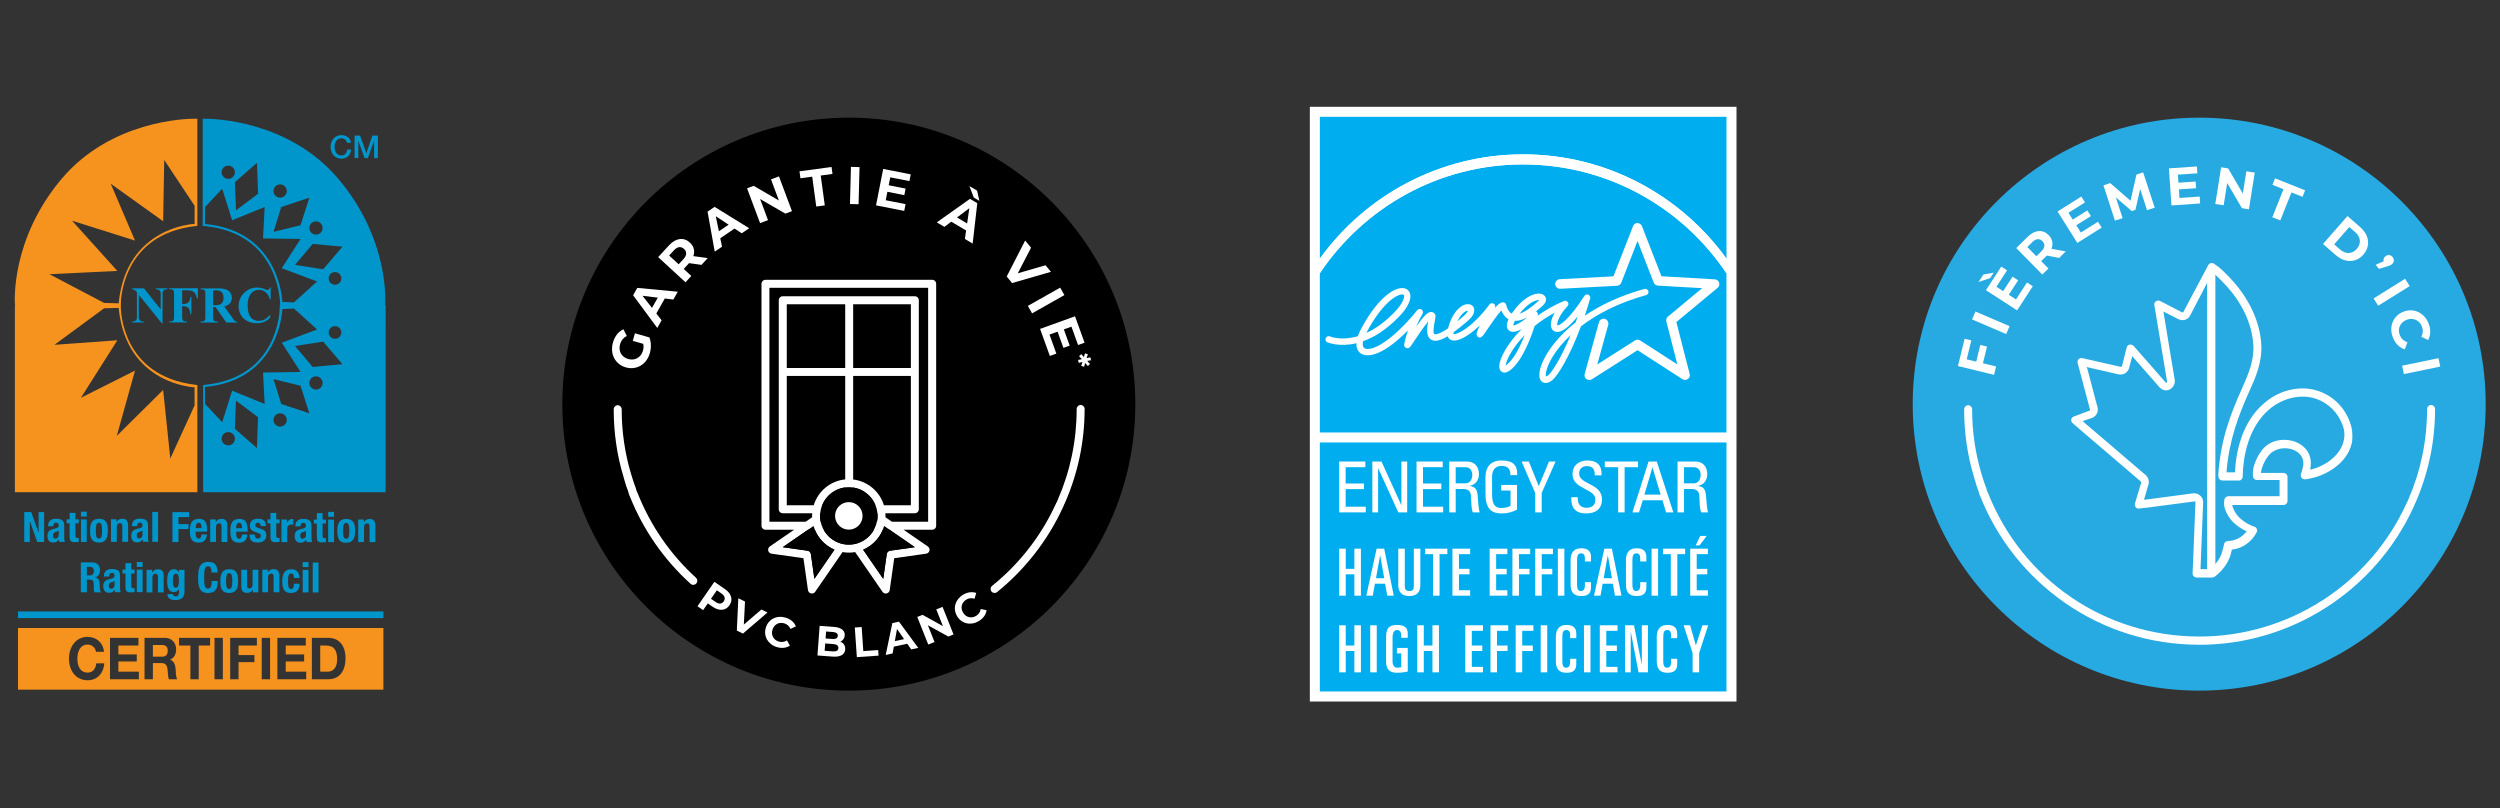 <?xml version="1.0" encoding="UTF-8"?>
<svg xmlns="http://www.w3.org/2000/svg" id="Calque_1" viewBox="0 0 927.88 300">
  <rect x="0" y="0" width="927.88" height="300" fill="#333333" stroke="none"/>
  <defs>
    <style>.cls-1{fill:#00aeef;}.cls-2{fill:#0096cc;}.cls-3{fill:#fff;}.cls-4{fill:#f6921e;}.cls-5{fill:#27aae1;}</style>
  </defs>
  <g>
    <g>
      <path class="cls-4" d="M43.55,100.55l-16.79-18.63,23.35,7.37-9.01-21.1,19.45,13.93,.41-22.74,11.27,17v6.71s-25.45,.98-28.19,29.49l-5.4-.15-20.27-10.65,25.19-1.23h0Zm28.67,43.2v6.71l-9.01,19.71-2.66-25.44-17.2,17.04,6.76-24.22-20.07,10.08,13.52-21.34-23.35,1.69,18.43-13.56,5.4-.15c2.74,28.51,28.19,29.49,28.19,29.49M5.53,182.67H73.25v-39.77l-.72-.09c-27.33-3.24-27.67-27.64-27.67-28.67v-1.55c0-1.04,.47-25.62,27.67-28.67l.72-.08V44.06h-.98c-3.13-.01-31.11,.62-49.43,22.35C3.82,88.99,5.52,112.41,5.53,112.65l.06,.66h-.06v69.35h0Z"></path>
      <path class="cls-2" d="M96.05,107.54c2.07,0,3.69,1.57,4.08,3.56h.34v-4.38h-.34c-.06,.44-.3,.92-.79,.92-.32,0-.82-.23-1.1-.35-.93-.36-1.8-.57-2.81-.57-3.75,0-6.88,3.06-6.88,6.85s2.68,6.39,6.82,6.39c2.02,0,3.52-.61,4.91-2.1v-1.09c-1.14,1.36-2.39,2.32-4.24,2.32-2.53,0-4.14-1.66-4.14-5.89,0-3.38,1.65-5.64,4.16-5.64m23.88-7.61l-10.44-1.64,6.55-7.78,11.06,1.02-7.17,8.4h0Zm2.05,3.38c0-1.3,1.05-2.35,2.35-2.35s2.35,1.05,2.35,2.35-1.05,2.35-2.35,2.35-2.35-1.05-2.35-2.35m2.35,17.72c1.3,0,2.35,1.05,2.35,2.35s-1.05,2.35-2.35,2.35-2.35-1.05-2.35-2.35,1.05-2.35,2.35-2.35m-8.29,15.15l-6.55-7.78,10.44-1.63,7.17,8.39-11.06,1.02h0Zm1.23,8.4c-1.35,0-2.46-1.1-2.46-2.46s1.1-2.46,2.46-2.46,2.46,1.1,2.46,2.46-1.1,2.46-2.46,2.46m-12.9,5.32l-2.87-9.21,10.04,2.46,3.27,10.24-10.44-3.48Zm-.41,8.4c-1.35,0-2.46-1.1-2.46-2.46s1.1-2.46,2.46-2.46,2.46,1.1,2.46,2.46-1.1,2.46-2.46,2.46m-17.81-13.31l-3.69,11.68-6.35-6.76-.05-6.3c28.01-2.61,28.72-28.92,28.72-28.92l4.3-.21,8.6,7.78-13.1,4.92,6.96,10.85-13.93,.21,.62,11.67-12.08-4.92h0Zm9.21,21.3l-8.19-7.17,.4-10.45,8.19,6.15-.41,11.46h0Zm-10.65-1.02c-1.35,0-2.46-1.1-2.46-2.46s1.1-2.46,2.46-2.46,2.46,1.1,2.46,2.46-1.1,2.46-2.46,2.46m-8.65-82.17l.05-6.3,6.35-6.76,3.69,11.68,12.08-4.92-.62,11.67,13.93,.21-6.96,10.85,13.1,4.92-8.6,7.78-4.3-.21s-.71-26.31-28.72-28.92m8.65-21.65c1.35,0,2.46,1.1,2.46,2.46s-1.1,2.46-2.46,2.46-2.46-1.1-2.46-2.46,1.1-2.46,2.46-2.46m11.06,10.45l-8.19,6.14-.4-10.45,8.19-7.17,.41,11.47h0Zm8.6,4.92l10.44-3.48-3.27,10.24-10.04,2.46,2.87-9.21Zm-.41-8.4c1.35,0,2.46,1.1,2.46,2.46s-1.1,2.46-2.46,2.46-2.46-1.1-2.46-2.46,1.1-2.46,2.46-2.46m13.31,13.72c1.35,0,2.46,1.1,2.46,2.46s-1.1,2.46-2.46,2.46-2.46-1.1-2.46-2.46,1.1-2.46,2.46-2.46m25.63,31.2l.06-.66c.01-.24,1.72-23.66-17.31-46.23-18.33-21.77-46.31-22.41-49.44-22.41h-.98v39.79l.74,.07c27.29,2.6,27.95,27.62,27.97,28.69v.72h-.13v.82c0,1.05-.43,25.89-27.67,28.67l-.74,.07v39.79h67.72V113.31h-.24v.03Zm-9.93-61.1h.02l2.32,6.43h1.21l2.31-6.43h.02v6.43h1.39v-8.37h-2.03l-2.24,6.53h-.02l-2.3-6.53h-2.06v8.34h1.39v-6.41Zm-6.25,6.63c2.02,0,3.44-1.38,3.55-3.38h-1.43c-.12,1.21-.82,2.19-2.13,2.19-1.79,0-2.53-1.57-2.53-3.18s.75-3.18,2.53-3.18c1.22,0,1.83,.7,2.08,1.66h1.46c-.18-1.8-1.66-2.84-3.55-2.85-2.5,0-4,1.99-4,4.37s1.5,4.37,4,4.37m-47.59,48.87h1.21c1.75,0,2.64,.84,2.64,2.85,0,1.55-.71,2.66-2.94,2.66h-.91v-5.5Zm1.79,11.6c-1.79,0-1.79-.5-1.79-2.05v-3.38h.85l4.05,5.78h3.96v-.35c-.74,0-1.01-.38-1.5-1.09l-3.24-4.55c1.56-.31,2.83-1.47,2.83-3.12,0-2.45-1.84-3.56-4.69-3.56h-6.95v.34c1.79,0,1.79,.5,1.79,2.05v7.88c0,1.55,0,2.05-1.79,2.05v.35h6.5v-.35h0Z"></path>
      <path class="cls-2" d="M62.81,107.35c1.79,0,1.79,.5,1.79,2.05v7.88c0,1.55,0,2.05-1.79,2.05v.34h6.6v-.34c-1.79,0-1.79-.5-1.79-2.05v-3.69c2.51,0,2.83,1.1,3.06,3h.34v-6.41h-.34c-.23,1.6-.56,2.72-3.06,2.72v-5.17h1.14c2.49,0,3.78,.19,4.33,3.02h.34v-3.75h-10.63v.34h0Zm-11.25,2.11l8.48,10.51h.3v-11.04c0-1.05,.52-1.57,1.79-1.57v-.34h-4.28v.34c1.27,0,1.79,.52,1.79,1.57v5.85h-.04l-6.16-7.76h-4.43v.34c.91,0,1.2,.38,1.81,1.17v9.24c0,1.05-.54,1.57-1.81,1.57v.34h4.3v-.34c-1.27,0-1.79-.52-1.79-1.57v-8.31h.04Z"></path>
      <path class="cls-4" d="M32.53,236.39c3.1,0,5.7,1.99,6.08,5.53h-2.99c-.2-1.52-1.54-2.69-3.08-2.69-2.78,0-3.83,2.58-3.83,5.27s1.05,5.14,3.83,5.14c1.89,0,2.97-1.42,3.19-3.44h3c-.32,3.83-2.74,6.28-6.2,6.28-4.36,0-6.93-3.55-6.93-7.99s2.57-8.12,6.93-8.12m8.31,.37h10.54v2.84h-7.45v3.3h6.83v2.63h-6.83v3.77h7.6v2.84h-10.7v-15.37Zm12.8,0h7.6c2.52,0,4.13,1.92,4.13,4.24,0,1.81-.67,3.16-2.23,3.86v.04c1.52,.43,1.96,2.05,2.05,3.59,.06,.97,.04,2.78,.59,3.64h-3.1c-.38-.97-.34-2.45-.49-3.68-.22-1.62-.79-2.33-2.35-2.33h-3.1v6h-3.1v-15.37h0Zm12.8,0h11.54v2.84h-4.22v12.53h-3.1v-12.53h-4.22s0-2.84,0-2.84Zm13.17,0h3.1v15.37h-3.1v-15.37Zm5.82,0h9.91v2.84h-6.81v3.55h5.9v2.63h-5.9v6.35h-3.1v-15.37Zm11.71,0h3.1v15.37h-3.1s0-15.37,0-15.37Zm5.82,0h10.54v2.84h-7.45v3.3h6.83v2.63h-6.83v3.77h7.6v2.84h-10.7v-15.37h0Zm12.79,0h6.09c3.66,0,6.4,2.5,6.4,7.6,0,4.46-2.09,7.77-6.4,7.77h-6.09v-15.37ZM6.68,255.96H142.3v-22.88H6.68v22.88Zm55.58-14.44c0-1.49-.75-2.13-2.13-2.13h-3.39v4.33h3.39c1.38,0,2.13-.65,2.13-2.2m62.87,3.16c0-3.1-.99-5.08-4.07-5.08h-2.21v9.69h2.77c1.8,0,3.51-1.21,3.51-4.61"></path>
    </g>
    <rect class="cls-2" x="6.68" y="226.94" width="135.62" height="2.46"></rect>
    <path class="cls-2" d="M121.81,201.21h2.15v-8.37h-2.15v8.37Zm-4.22-10.76v2.4h-1.09v1.46h1.09v4.79c0,1.7,.31,2.21,1.99,2.21,.5,0,.93-.04,1.4-.09v-1.49c-.14,.01-.31,.03-.48,.03-.63,0-.77-.26-.77-.92v-4.53h1.24v-1.46h-1.24v-2.4h-2.15Zm-1.53,29.44h2.15v-11.11h-2.15v11.11Zm7.9-29.91h-2.15v1.83h2.15v-1.83Zm3.38,7.05c0-1.71,.09-2.94,1.16-2.94,.87,0,1.16,.85,1.16,2.94s-.28,2.94-1.16,2.94c-1.06,0-1.16-1.23-1.16-2.94m4.45,0c0-2.91-.71-4.45-3.3-4.41-2.46,0-3.3,1.54-3.3,4.41s.71,4.45,3.3,4.41c2.46,0,3.3-1.54,3.3-4.41m-27.33-4.19v8.37h2.15v-5.03c0-1.12,.84-1.51,1.58-1.51,.22,0,.46,.01,.67,.03v-2.05c-.13-.01-.26-.03-.39-.03-.89,0-1.49,.53-1.93,1.34h-.03v-1.12h-2.05Zm9.09,5.83c0,.92-.74,1.3-1.32,1.3s-.81-.53-.81-1.17c0-.75,.34-1.17,1.21-1.35,.26-.06,.63-.21,.92-.42v1.65h0Zm-.85-2.58l-1.21,.32c-1.48,.4-2.12,1.04-2.12,2.61,0,1.12,.53,2.4,2.02,2.4,1.02,0,1.63-.22,2.13-1.09h.03c.07,.28,.13,.6,.26,.87h2.05c-.22-.49-.26-.84-.26-1.62v-4.41c0-1.52-.48-2.57-3.03-2.57-1.62,0-2.94,.65-2.94,2.58v.2h1.94v-.23c0-.65,.34-1.09,.99-1.09,.71,0,.99,.39,.99,1.02,0,.56-.21,.81-.85,.99m-7.95,19.61c0,3.36,1.06,4.41,3.21,4.41,2.27,0,3.19-1.23,3.19-3.43h-2.05c0,1.35-.32,1.96-1.04,1.96-.96,0-1.15-.85-1.15-2.93,0-1.93,.17-2.86,1.23-2.86,.8,0,.96,.87,.96,1.69h2.05c0-1.98-1.03-3.24-3-3.24s-3.39,.96-3.39,4.41m9.74-7.05h-2.15v1.83h2.15v-1.83Zm-2.15,11.24h2.15v-8.37h-2.15v8.37Zm20.61-27.05v8.37h2.15v-5.56c0-.93,.4-1.38,1.14-1.38,.64,0,.92,.33,.92,1.17v5.78h2.15v-6.21c0-1.65-.79-2.38-2.13-2.38-.91,0-1.69,.38-2.13,1.2h-.03v-.98h-2.06Zm-59.45,21.49c0,3.38,.43,5.78,3.78,5.78,2.94,0,3.53-2.07,3.53-4.47h-2.24c0,2.4-.59,2.81-1.4,2.81-.96,0-1.43-.6-1.43-3.97,0-3.15,.26-4.28,1.41-4.28,1.01,0,1.34,.71,1.34,2.32h2.24c0-1.62-.24-3.97-3.44-3.97s-3.78,2.4-3.78,5.77m12.7,1.37c0,2.08-.28,2.94-1.15,2.94-1.06,0-1.16-1.23-1.16-2.94s.09-2.94,1.16-2.94c.87,0,1.15,.85,1.15,2.94m-4.45,0c0,2.91,.72,4.45,3.3,4.41,2.46,0,3.3-1.54,3.3-4.41s-.72-4.45-3.3-4.41c-2.46,0-3.3,1.54-3.3,4.41m-21.02,4.19v-6.21c0-1.65-.79-2.38-2.13-2.38-.91,0-1.69,.38-2.13,1.2h-.03v-.98h-2.05v8.37h2.15v-5.56c0-.93,.4-1.38,1.14-1.38,.64,0,.92,.32,.92,1.17v5.77h2.14Zm4.48-1.74c-.91,0-1.07-1.02-1.07-2.18,0-2.26,.17-3.02,1.12-3.02,.85,0,1.12,.76,1.12,2.8,0,1.42-.26,2.4-1.17,2.4m-.01,3.24c-.26,0-.52-.09-.71-.24-.21-.14-.32-.35-.32-.64h-2.05c0,1.43,1.02,2.24,2.85,2.24,2.51,0,3.49-1.07,3.49-3.28v-7.95h-2.05v.93h-.03c-.4-.87-1.14-1.16-1.73-1.16-2.33,0-2.63,2.3-2.63,4.27,0,3.06,.85,4.23,2.57,4.23,.68,0,1.35-.4,1.79-1.03h.03v1.1c0,.85-.31,1.51-1.18,1.51m4.95-29.44v-1.84h-6.21v11.11h2.24v-4.82h3.74v-1.84h-3.74v-2.61h3.97Zm17.45,4.14v-.32c0-.78,.25-1.67,1.1-1.67s1.04,.71,1.09,1.99h-2.19Zm1.18-3.46c-2.89,0-3.33,2.08-3.33,4.33,0,2.09,.13,4.49,3.24,4.49,2.02,0,2.96-1.09,3.03-3.04h-1.93c-.13,1.03-.43,1.57-1.14,1.57-.79,0-1.06-.96-1.06-1.95v-.67h4.25v-.49c0-2.57-.56-4.25-3.07-4.25m2.88,24.66v-5.77h-2.15v6.21c0,1.65,.79,2.38,2.13,2.38,.91,0,1.68-.38,2.13-1.2h.03v.98h2.05v-8.37h-2.15v5.56c0,.93-.4,1.38-1.14,1.38-.64,0-.92-.32-.92-1.17m-19.05-21.54c0-.78,.25-1.67,1.1-1.67s1.04,.71,1.09,1.99h-2.19v-.32Zm-2.15,1.19c0,2.09,.13,4.49,3.24,4.49,2.02,0,2.96-1.09,3.04-3.04h-1.94c-.13,1.03-.42,1.57-1.14,1.57-.79,0-1.05-.96-1.05-1.95v-.67h4.25v-.49c0-2.57-.56-4.25-3.06-4.25-2.9,0-3.33,2.08-3.33,4.33m7.52-4.11v8.37h2.15v-5.56c0-.93,.4-1.38,1.14-1.38,.64,0,.92,.33,.92,1.17v5.78h2.15v-6.21c0-1.65-.79-2.38-2.13-2.38-.91,0-1.68,.38-2.13,1.2h-.03v-.98h-2.06Zm19.32,27.04h2.15v-5.56c0-.93,.4-1.38,1.14-1.38,.64,0,.92,.32,.92,1.17v5.77h2.15v-6.21c0-1.65-.79-2.38-2.13-2.38-.91,0-1.69,.38-2.13,1.2h-.03v-.98h-2.05v8.37h0Zm3.05-29.44v2.4h-1.09v1.46h1.09v4.79c0,1.7,.31,2.21,1.99,2.21,.5,0,.93-.04,1.41-.09v-1.49c-.14,.01-.31,.03-.49,.03-.63,0-.76-.26-.76-.92v-4.53h1.24v-1.46h-1.24v-2.4h-2.15Zm-7.74,8.03v.29c0,1.6,.67,2.66,3.08,2.66,1.8,0,3.11-.87,3.11-2.63,0-1.27-.49-1.95-1.85-2.4l-1.29-.44c-.72-.24-.93-.57-.93-.98,0-.59,.46-.91,1.01-.91,.7,0,.95,.42,.95,1.26h1.94v-.34c0-1.51-.92-2.38-2.86-2.38-2.21,0-3.08,1.14-3.08,2.52,0,1.18,.6,1.92,1.79,2.33l1.51,.54c.42,.15,.77,.4,.77,.95,0,.67-.43,1-1.09,1-.74,0-1.12-.49-1.12-1.21v-.28h-1.94Zm-62.6,2.75h2.15v-8.37h-2.15v8.37Zm-15.75-3.5l-2.71-7.61h-2.58v11.11h2.05v-7.78h.03l2.74,7.78h2.55v-11.11h-2.05v7.61h-.03Zm17.95,12.71h1.05c1.02,0,1.55,.52,1.55,1.54,0,1.2-.6,1.67-1.68,1.67h-.93v-3.21h0Zm-2.24,9.46h2.24v-4.7h1.2c.91,0,1.29,.53,1.32,1.41l.06,2.13c.01,.44,.07,.85,.28,1.17h2.43v-.09c-.42-.22-.48-.82-.49-1.99-.03-2.35-.26-3.19-1.79-3.39v-.03c1.26-.26,1.85-1.27,1.85-2.74,0-1.9-1.12-2.86-2.96-2.86h-4.14v11.11h0Zm2.19-29.92h-2.15v1.83h2.15v-1.83Zm4.53,9.99c-1.05,0-1.16-1.23-1.16-2.94s.1-2.94,1.16-2.94c.87,0,1.16,.85,1.16,2.94s-.28,2.94-1.16,2.94m3.3-2.94c0-2.91-.72-4.45-3.3-4.41-2.46,0-3.3,1.54-3.3,4.41s.72,4.45,3.3,4.41c2.46,0,3.3-1.54,3.3-4.41m12.89,11.63h-2.15v1.83h2.15v-1.83Zm-31.13-9.98c0,.92-.75,1.3-1.32,1.3s-.8-.53-.8-1.17c0-.75,.34-1.17,1.21-1.35,.26-.06,.63-.21,.92-.42v1.65h0Zm-.85-2.58l-1.21,.32c-1.48,.4-2.12,1.04-2.12,2.61,0,1.12,.52,2.4,2.02,2.4,1.02,0,1.63-.22,2.13-1.09h.03c.06,.28,.13,.6,.26,.87h2.05c-.22-.49-.26-.84-.26-1.62v-4.41c0-1.52-.49-2.57-3.03-2.57-1.62,0-2.94,.65-2.94,2.58v.2h1.93v-.23c0-.65,.34-1.09,.99-1.09,.72,0,1,.39,1,1.02,0,.56-.22,.81-.85,.99m8.29-1.79v-1.46h-1.24v-2.4h-2.15v2.4h-1.09v1.46h1.09v4.79c0,1.7,.32,2.21,1.99,2.21,.5,0,.93-.04,1.41-.09v-1.49c-.14,.01-.31,.03-.49,.03-.63,0-.76-.26-.76-.92v-4.53h1.24Zm29.45-4.21h-2.15v11.11h2.15v-11.11Zm-16.17,27.25c0,.92-.74,1.29-1.32,1.29s-.81-.53-.81-1.17c0-.74,.34-1.17,1.21-1.35,.26-.06,.63-.2,.92-.42v1.65h0Zm-.85-2.58l-1.21,.32c-1.48,.4-2.12,1.04-2.12,2.61,0,1.12,.53,2.4,2.02,2.4,1.02,0,1.63-.22,2.13-1.09h.03c.07,.28,.13,.6,.26,.87h2.05c-.22-.49-.26-.84-.26-1.62v-4.41c0-1.51-.48-2.57-3.03-2.57-1.62,0-2.94,.65-2.94,2.58v.21h1.94v-.24c0-.65,.34-1.09,.99-1.09,.71,0,.99,.39,.99,1.03,0,.56-.21,.8-.85,.98m9.12,5.12h2.15v-8.37h-2.15v8.37Zm-.82-6.91v-1.46h-1.24v-2.4h-2.15v2.4h-1.09v1.46h1.09v4.79c0,1.7,.31,2.21,1.99,2.21,.49,0,.93-.04,1.4-.09v-1.49c-.14,.01-.31,.03-.48,.03-.63,0-.77-.26-.77-.92v-4.53h1.24Zm2.93-14.3c0,.92-.74,1.3-1.32,1.3s-.81-.53-.81-1.17c0-.75,.34-1.17,1.21-1.35,.26-.06,.63-.21,.92-.42v1.65h0Zm2.32,2.54c-.22-.49-.26-.84-.26-1.62v-4.41c0-1.52-.49-2.57-3.03-2.57-1.62,0-2.94,.65-2.94,2.58v.2h1.93v-.23c0-.65,.34-1.09,1-1.09,.71,0,.99,.39,.99,1.02,0,.56-.22,.81-.85,.99l-1.21,.32c-1.48,.4-2.12,1.04-2.12,2.61,0,1.12,.53,2.4,2.02,2.4,1.02,0,1.63-.22,2.13-1.09h.03c.06,.28,.13,.6,.26,.87h2.05Zm-7.66,0v-6.21c0-1.65-.79-2.38-2.13-2.38-.91,0-1.69,.38-2.13,1.2h-.04v-.98h-2.05v8.37h2.15v-5.56c0-.93,.4-1.38,1.14-1.38,.64,0,.92,.33,.92,1.17v5.78h2.15Z"></path>
  </g>
  <g>
    <polygon class="cls-3" points="486.15 39.63 486.15 260.37 644.5 260.37 644.51 39.63 486.15 39.63 486.15 39.63"></polygon>
    <path class="cls-1" d="M565.32,57.3c31.03,0,58.55,15.28,75.47,38.71V43.35h-150.92s0,52.65,0,52.65c16.91-23.42,44.43-38.7,75.46-38.7h0Z"></path>
    <path class="cls-1" d="M565.32,61.02c-31.42,0-59.16,16.05-75.46,40.39v59.09h150.92v-59.06c-16.29-24.35-44.03-40.41-75.47-40.41h0Z"></path>
    <path class="cls-3" d="M565.32,61.02c31.43,0,59.18,16.06,75.47,40.41v-5.43c-16.92-23.43-44.44-38.71-75.47-38.71-31.02,0-58.55,15.27-75.46,38.7v5.41c16.29-24.34,44.03-40.39,75.46-40.39h0Z"></path>
    <path class="cls-3" d="M573.72,139.14c0-.54,.12-1.42,.57-2.68,1.08-3.12,3.82-7.55,8.67-12.1-3.65,8.75-7.06,13.93-8.31,14.9-.41,.3-.7,.43-.85,.48-.04-.1-.08-.29-.08-.6h0Zm-7.85-14.76c-1.61,4.17-3.91,8.84-6.68,11.03-.13,.11-.25,.19-.35,.25,.13-1.72,2.23-6.34,7.03-11.29h0Zm.93-6.58c-2.31,2.04-4.41,2.98-5.14,2.98,.01-.23,.11-.74,.57-1.7,1.36,.06,2.88-.36,4.57-1.27h0Zm3.58-6.35c.44-.11,.74-.11,.92-.08-.06,.08-.13,.17-.25,.29-2.74,2.53-5.15,4.14-7.05,4.78,2.98-3.88,5.57-4.8,6.38-4.98h0Zm-26.4,4.08c.39-.2,.67-.25,.83-.25-.07,.29-.37,.97-1.52,1.99-.87,.74-1.67,1.42-2.4,2.02,1.21-2.55,2.59-3.49,3.1-3.76h0Zm-23.46-6.23c.44,.01,.5,.18,.55,.26,.03,.11,.06,.25,.06,.42,0,1.03-.91,3.18-3.67,6-3.7,3.81-7.21,6.16-10.34,7.59,5.5-10.58,11.12-14.4,13.41-14.28h0Zm-15.8,13.71c-.31,.63-.55,1.2-.74,1.77-6.06,1.8-10.1,.19-10.37,.08-.61-.25-1.3,.02-1.56,.64-.26,.6,.01,1.28,.62,1.55,.29,.13,4.48,1.85,10.76,.34,0,.07-.01,.17-.01,.24,0,1.76,.74,2.97,1.72,3.6,2.73,1.78,8.72,.26,17.43-8.63-.56,1.61-1.06,3.36-1.39,5.19-.01,.08-.02,.17-.02,.24,0,.49,.29,.95,.76,1.13,.94,.38,1.48-.4,1.96-1.08l1.2-1.8c1.05-1.56,3.4-5.1,5-6.95-.2,1.01-.4,2.16-.4,3.24,0,1.48,.36,2.82,1.55,3.52,1,.58,2.59,.78,6.05-1.28,.29,.8,.88,1.18,1.21,1.34,2.21,1.02,6.37-1.19,10.72-5.36-.59,1.32-1.03,2.41-1.15,2.87-.03,.13-.04,.25-.04,.36,0,.55,.34,.95,.72,1.13,.95,.42,1.55-.42,2.04-1.1l1.31-1.89c1.09-1.61,3.64-5.37,5.14-6.93,.44,1.08,1.22,2.45,2.65,3.24-.41,.92-.62,1.73-.62,2.4,0,.84,.31,1.47,.93,1.89,1.12,.77,2.82,.35,4.59-.61-5.65,5.61-8.24,11.18-8.33,13.65v.14c0,1.38,.68,1.93,1.09,2.15,.86,.42,1.91,.16,3.12-.8,4.25-3.37,7.35-11.39,8.93-16.29,2.11-1.73,4.6-3.41,7.46-4.95-.93,1.62-1.45,3.16-1.45,4.39,0,.46,.06,.86,.19,1.24,.33,.86,1.03,1.42,1.93,1.51,1.96,.22,4.68-1.85,7.87-5.79-.26,.78-.54,1.54-.8,2.29-8.89,6.99-12.88,14.48-13.4,18.54-.04,.34-.06,.64-.06,.93,0,1.61,.65,2.37,1.25,2.7,.68,.4,1.83,.58,3.51-.72,1.88-1.44,6.37-8.45,10.7-20.03,5.77-4.43,13.66-8.67,24.17-11.58,.53-.14,.88-.62,.88-1.15,0-.1-.01-.2-.04-.31-.19-.64-.84-1.01-1.48-.83-9.18,2.55-16.45,6.09-22.13,9.95,.68-2.01,1.36-4.14,2-6.38,.04-.11,.05-.22,.05-.34,0-.44-.26-.88-.7-1.08-.55-.24-1.18-.05-1.49,.44-5.93,9.31-9.28,10.99-10.02,10.97-.04-.07-.07-.19-.07-.36,0-1.06,.91-3.71,3.84-6.82,.2-.22,.32-.52,.32-.8,0-.24-.07-.48-.22-.68-.32-.46-.92-.64-1.44-.42-3.74,1.58-6.96,3.46-9.76,5.44,.03-.11,.05-.2,.05-.24,.02-.1,.05-.19,.05-.29,0-.43-.25-.84-.65-1.04-.02-.01-.04-.01-.07-.02,.82-.65,1.67-1.34,2.56-2.17,.93-.86,1.17-1.66,1.17-2.25,0-.25-.05-.47-.1-.64-.28-.84-1.06-1.39-2.12-1.51-2.63-.31-6.79,1.91-10.52,7.41-1.27-.68-1.77-2.34-2-3.1l-.1-.31c-.16-.49-.61-.8-1.13-.8-.8,.01-1.67,.56-3.03,2.16,.01-.05,.04-.08,.05-.11,.08-.17,.11-.35,.11-.53,0-.4-.2-.79-.57-1.01-.53-.31-1.21-.19-1.57,.3-6.63,8.93-12.44,11.42-13.34,10.96-.01-.02-.03-.08-.03-.24,0-.11,.02-.25,.05-.42,1.48-1.06,3.24-2.45,5.31-4.25,1.92-1.67,2.36-3.01,2.36-3.91,0-.4-.1-.71-.17-.91-.39-.91-1.34-1.43-2.49-1.32-2.46,.2-5.54,3.09-7.08,8.96-3.85,2.62-4.89,2.22-5.02,2.14-.53-.3-.48-1.95,.11-4.89,.26-1.31,.38-1.91,.1-2.45-.29-.53-.79-.85-1.37-.88-1.25-.06-2.67,1.25-5.61,5.41,1.16-2.77,2.3-4.68,2.32-4.71,.11-.19,.17-.41,.17-.62,0-.37-.18-.73-.5-.97-.5-.36-1.21-.26-1.61,.23-10.46,12.76-17.58,15.42-19.61,14.1-.43-.29-.64-.84-.64-1.57,0-.31,.04-.65,.12-1.02,3.91-1.39,8.44-4.07,13.24-8.98,2.82-2.91,4.34-5.61,4.34-7.67,0-.47-.08-.9-.23-1.28-.43-1.07-1.39-1.73-2.65-1.79-3.76-.17-10.13,4.73-15.91,16.1h0Z"></path>
    <path class="cls-3" d="M607.79,82.76c-.75,0-1.4,.44-1.67,1.13,0,0-6.53,16.76-7.29,18.67-2.04,.11-19.91,1.06-19.91,1.06-.95,.05-1.69,.84-1.69,1.78,0,.02,0,.06,0,.1,.05,.98,.88,1.73,1.88,1.68l21.06-1.12c.7-.02,1.31-.48,1.57-1.13,0,0,3.99-10.24,6.03-15.49,2.04,5.24,6.01,15.43,6.01,15.43,.25,.65,.86,1.09,1.55,1.14,0,0,10.88,.61,16.44,.94-4.29,3.57-12.7,10.55-12.7,10.55-.42,.34-.65,.84-.65,1.37,0,.14,.02,.29,.05,.44,0,0,2.7,10.54,4.09,15.96-4.68-3.01-13.81-8.91-13.81-8.91-.58-.38-1.33-.38-1.92-.01,0,0-9.22,5.88-14,8.92,1.45-5.26,4.08-14.72,4.08-14.72,.03-.16,.05-.31,.05-.47,0-.79-.52-1.5-1.31-1.72-.95-.26-1.93,.29-2.19,1.24l-5.3,19.19c-.19,.7,.07,1.47,.66,1.9,.59,.43,1.4,.46,2.02,.07,0,0,15.21-9.69,16.94-10.78,1.72,1.1,16.67,10.76,16.67,10.76,.62,.38,1.4,.37,2.01-.06,.47-.34,.74-.88,.74-1.44,0-.14-.02-.3-.07-.44,0,0-4.44-17.31-4.94-19.27,1.55-1.3,15.31-12.71,15.31-12.71,.41-.35,.65-.85,.65-1.38,0-.18-.04-.37-.1-.55-.22-.7-.85-1.18-1.58-1.21,0,0-17.76-1.02-19.81-1.15-.75-1.9-7.25-18.61-7.25-18.61-.26-.68-.93-1.13-1.66-1.13h0Z"></path>
    <polygon class="cls-1" points="640.79 256.64 489.86 256.64 489.86 164.22 640.79 164.22 640.79 256.64 640.79 256.64"></polygon>
    <polygon class="cls-3" points="497.04 190.17 497.04 171.29 506.76 171.29 506.76 173.4 499.44 173.4 499.44 179.45 506.23 179.45 506.23 181.54 499.44 181.54 499.44 188.07 506.91 188.07 506.91 190.17 497.04 190.17 497.04 190.17"></polygon>
    <polygon class="cls-3" points="522.28 171.29 522.28 190.17 518.98 190.17 511.53 173.8 511.49 173.8 511.49 190.17 509.34 190.17 509.34 171.29 512.74 171.29 520.08 187.44 520.13 187.44 520.13 171.29 522.28 171.29 522.28 171.29"></polygon>
    <polygon class="cls-3" points="525.75 190.17 525.75 171.29 535.47 171.29 535.47 173.4 528.15 173.4 528.15 179.45 534.95 179.45 534.95 181.54 528.15 181.54 528.15 188.07 535.63 188.07 535.63 190.17 525.75 190.17 525.75 190.17"></polygon>
    <path class="cls-3" d="M540.28,179.4h3.6c1.73,0,2.56-1.49,2.56-3.13,0-1.36-.68-2.87-2.53-2.87h-3.63v6h0Zm0,2.09v8.68h-2.4v-18.87h6.51c3.34,0,4.51,2.35,4.51,4.71,0,2.22-1.22,3.91-3.45,4.31v.05c2.17,.35,2.95,1.07,3.08,4.86,.03,.82,.29,3.76,.65,4.95h-2.51c-.68-1.31-.52-3.77-.73-6.28-.18-2.3-2.03-2.4-2.84-2.4h-2.82Z"></path>
    <path class="cls-3" d="M560.61,176.34c0-2.22-.91-3.42-3.34-3.42-.76,0-3.48,.13-3.48,4.08v6.38c0,4.13,1.2,5.16,3.48,5.16,1.72,0,2.87-.47,3.37-.83v-5.64h-3.47v-2.09h5.87v9.16c-1.54,.84-3.34,1.42-5.77,1.42-4,0-5.93-2.07-5.93-7.29v-6.2c0-3.76,1.93-6.16,5.93-6.16s6.01,1.48,5.85,5.43h-2.51Z"></path>
    <polygon class="cls-3" points="574.92 171.29 577.35 171.29 572.2 182.98 572.2 190.17 569.8 190.17 569.8 182.98 564.74 171.29 567.43 171.29 571.11 180.42 574.92 171.29 574.92 171.29"></polygon>
    <path class="cls-3" d="M585.59,184.54v.56c0,2.56,1.62,3.36,3.16,3.36,1.91,0,3.37-.8,3.37-3.05,0-4.19-8.47-3.72-8.47-9.39,0-3.34,2.38-5.11,5.54-5.11,3.45,0,5.39,1.67,5.23,5.51h-2.51c.02-2.07-.63-3.42-2.91-3.42-1.43,0-2.9,.73-2.9,2.76,0,4.15,8.47,3.55,8.47,9.55,0,3.96-2.75,5.25-5.85,5.25-5.57,.06-5.57-4.2-5.52-6.02h2.38Z"></path>
    <polygon class="cls-3" points="607.95 171.29 607.95 173.4 602.98 173.4 602.98 190.17 600.58 190.17 600.58 173.4 595.62 173.4 595.62 171.29 607.95 171.29 607.95 171.29"></polygon>
    <path class="cls-3" d="M613.33,173.52h-.05l-2.95,10.06h6.03l-3.03-10.06h0Zm-1.47-2.22h3.06l6.14,18.87h-2.69l-1.36-4.5h-7.29l-1.41,4.5h-2.43l5.98-18.87h0Z"></path>
    <path class="cls-3" d="M625.03,179.4h3.6c1.73,0,2.57-1.49,2.57-3.13,0-1.36-.68-2.87-2.53-2.87h-3.64v6h0Zm0,2.09v8.68h-2.4v-18.87h6.5c3.34,0,4.52,2.35,4.52,4.71,0,2.22-1.22,3.91-3.45,4.31v.05c2.17,.35,2.95,1.07,3.09,4.86,.02,.82,.29,3.76,.65,4.95h-2.51c-.67-1.31-.52-3.77-.73-6.28-.19-2.3-2.04-2.4-2.85-2.4h-2.82Z"></path>
    <polygon class="cls-3" points="497.05 232.08 499.47 232.08 499.47 239.59 502.68 239.59 502.68 232.08 505.1 232.08 505.1 249.54 502.68 249.54 502.68 241.62 499.47 241.62 499.47 249.54 497.05 249.54 497.05 232.08 497.05 232.08"></polygon>
    <polygon class="cls-3" points="508.56 232.08 510.98 232.08 510.98 249.54 508.56 249.54 508.56 232.08 508.56 232.08"></polygon>
    <path class="cls-3" d="M520.07,236.71v-.89c0-1.24-.6-1.99-1.55-1.99-1.1,0-1.67,1.02-1.67,2.88v8.8c0,1.4,.68,2.31,1.67,2.31,.68,0,1.24-.1,1.55-.18v-5.13h-1.6v-2.03h4.02v8.78c-.94,.22-2.61,.44-3.99,.44-3.07,0-4.06-1.62-4.06-4.33v-8.82c0-3.27,.99-4.59,4.11-4.59,2.59,0,3.94,.94,3.94,3.16v1.6h-2.42Z"></path>
    <polygon class="cls-3" points="526.02 232.08 528.44 232.08 528.44 239.59 531.66 239.59 531.66 232.08 534.07 232.08 534.07 249.54 531.66 249.54 531.66 241.62 528.44 241.62 528.44 249.54 526.02 249.54 526.02 232.08 526.02 232.08"></polygon>
    <polygon class="cls-3" points="543.84 232.08 550.41 232.08 550.41 234.13 546.26 234.13 546.26 239.59 550.17 239.59 550.17 241.62 546.26 241.62 546.26 247.51 550.41 247.51 550.41 249.54 543.84 249.54 543.84 232.08 543.84 232.08"></polygon>
    <polygon class="cls-3" points="553.2 232.08 559.78 232.08 559.78 234.13 555.61 234.13 555.61 239.59 559.53 239.59 559.53 241.62 555.61 241.62 555.61 249.54 553.2 249.54 553.2 232.08 553.2 232.08"></polygon>
    <polygon class="cls-3" points="562.55 232.08 569.13 232.08 569.13 234.13 564.97 234.13 564.97 239.59 568.89 239.59 568.89 241.62 564.97 241.62 564.97 249.54 562.55 249.54 562.55 232.08 562.55 232.08"></polygon>
    <polygon class="cls-3" points="571.83 232.08 574.26 232.08 574.26 249.54 571.83 249.54 571.83 232.08 571.83 232.08"></polygon>
    <path class="cls-3" d="M577.45,236.54c0-2.44,.79-4.59,4.08-4.59,2.39,0,3.51,1.2,3.51,3.16v1.74h-2.28v-1.21c0-1.1-.38-1.81-1.4-1.81-1.26,0-1.5,.9-1.5,3v8.56c0,2.05,.65,2.43,1.43,2.43,.9,0,1.47-.64,1.47-2.09v-1.21h2.28v1.95c0,1.84-.75,3.24-3.55,3.24-3.05,0-4.03-1.62-4.03-4.33v-8.82h0Z"></path>
    <polygon class="cls-3" points="587.89 232.08 590.31 232.08 590.31 249.54 587.89 249.54 587.89 232.08 587.89 232.08"></polygon>
    <polygon class="cls-3" points="593.77 232.08 600.35 232.08 600.35 234.13 596.18 234.13 596.18 239.59 600.1 239.59 600.1 241.62 596.18 241.62 596.18 247.51 600.35 247.51 600.35 249.54 593.77 249.54 593.77 232.08 593.77 232.08"></polygon>
    <polygon class="cls-3" points="603.12 232.08 606.46 232.08 609.32 246.6 609.36 246.6 609.36 232.08 611.63 232.08 611.63 249.54 608.15 249.54 605.3 234.65 605.25 234.65 605.25 249.54 603.12 249.54 603.12 232.08 603.12 232.08"></polygon>
    <path class="cls-3" d="M614.9,236.54c0-2.44,.8-4.59,4.08-4.59,2.4,0,3.51,1.2,3.51,3.16v1.74h-2.27v-1.21c0-1.1-.39-1.81-1.4-1.81-1.25,0-1.5,.9-1.5,3v8.56c0,2.05,.65,2.43,1.43,2.43,.89,0,1.48-.64,1.48-2.09v-1.21h2.27v1.95c0,1.84-.75,3.24-3.55,3.24-3.04,0-4.03-1.62-4.03-4.33v-8.82h0Z"></path>
    <polygon class="cls-3" points="624.88 232.08 627.3 232.08 629.4 239.44 629.45 239.44 631.87 232.08 634 232.08 630.64 242.39 630.64 249.54 628.22 249.54 628.22 242.39 624.88 232.08 624.88 232.08"></polygon>
    <polygon class="cls-3" points="497.05 203.64 499.47 203.64 499.47 211.13 502.68 211.13 502.68 203.64 505.1 203.64 505.1 221.09 502.68 221.09 502.68 213.16 499.47 213.16 499.47 221.09 497.05 221.09 497.05 203.64 497.05 203.64"></polygon>
    <path class="cls-3" d="M510.69,214.61h3.07l-1.5-8.42h-.04l-1.52,8.42h0Zm.26-10.97h2.8l3.55,17.45h-2.42l-.8-4.44h-3.77l-.8,4.44h-2.41l3.84-17.45h0Z"></path>
    <path class="cls-3" d="M527.16,217.16c0,2.03-.79,4.07-4.08,4.07s-4.11-2.04-4.11-4.07v-13.52s2.42,0,2.42,0v13.93c0,1.19,.43,1.79,1.69,1.79s1.67-.6,1.67-1.79v-13.93s2.41,0,2.41,0v13.52h0Z"></path>
    <polygon class="cls-3" points="528.97 203.64 537.19 203.64 537.19 205.67 534.29 205.67 534.29 221.09 531.87 221.09 531.87 205.67 528.97 205.67 528.97 203.64 528.97 203.64"></polygon>
    <polygon class="cls-3" points="539.08 203.64 545.65 203.64 545.65 205.67 541.49 205.67 541.49 211.13 545.41 211.13 545.41 213.16 541.49 213.16 541.49 219.07 545.65 219.07 545.65 221.09 539.08 221.09 539.08 203.64 539.08 203.64"></polygon>
    <polygon class="cls-3" points="552.89 203.64 559.46 203.64 559.46 205.67 555.3 205.67 555.3 211.13 559.21 211.13 559.21 213.16 555.3 213.16 555.3 219.07 559.46 219.07 559.46 221.09 552.89 221.09 552.89 203.64 552.89 203.64"></polygon>
    <polygon class="cls-3" points="561.34 203.64 567.92 203.64 567.92 205.67 563.76 205.67 563.76 211.13 567.68 211.13 567.68 213.16 563.76 213.16 563.76 221.09 561.34 221.09 561.34 203.64 561.34 203.64"></polygon>
    <polygon class="cls-3" points="569.8 203.64 576.38 203.64 576.38 205.67 572.22 205.67 572.22 211.13 576.14 211.13 576.14 213.16 572.22 213.16 572.22 221.09 569.8 221.09 569.8 203.64 569.8 203.64"></polygon>
    <polygon class="cls-3" points="578.2 203.64 580.61 203.64 580.61 221.09 578.2 221.09 578.2 203.64 578.2 203.64"></polygon>
    <path class="cls-3" d="M582.91,208.08c0-2.44,.79-4.59,4.08-4.59,2.39,0,3.51,1.2,3.51,3.16v1.75h-2.27v-1.21c0-1.12-.39-1.81-1.4-1.81-1.26,0-1.5,.89-1.5,2.99v8.56c0,2.06,.65,2.43,1.43,2.43,.89,0,1.48-.64,1.48-2.08v-1.21h2.27v1.93c0,1.84-.74,3.23-3.55,3.23-3.05,0-4.03-1.61-4.03-4.32v-8.83h0Z"></path>
    <path class="cls-3" d="M595.2,214.61h3.07l-1.5-8.42h-.05l-1.52,8.42h0Zm.26-10.97h2.8l3.55,17.45h-2.41l-.79-4.44h-3.78l-.8,4.44h-2.41l3.84-17.45h0Z"></path>
    <path class="cls-3" d="M603.45,208.08c0-2.44,.79-4.59,4.08-4.59,2.4,0,3.51,1.2,3.51,3.16v1.75h-2.27v-1.21c0-1.12-.39-1.81-1.4-1.81-1.26,0-1.5,.89-1.5,2.99v8.56c0,2.06,.65,2.43,1.43,2.43,.9,0,1.48-.64,1.48-2.08v-1.21h2.27v1.93c0,1.84-.75,3.23-3.55,3.23-3.05,0-4.03-1.61-4.03-4.32v-8.83h0Z"></path>
    <polygon class="cls-3" points="612.99 203.64 615.4 203.64 615.4 221.09 612.99 221.09 612.99 203.64 612.99 203.64"></polygon>
    <polygon class="cls-3" points="617.22 203.64 625.44 203.64 625.44 205.67 622.54 205.67 622.54 221.09 620.12 221.09 620.12 205.67 617.22 205.67 617.22 203.64 617.22 203.64"></polygon>
    <path class="cls-3" d="M631.03,198.92h2.41l-2.64,3.51h-1.45l1.68-3.51h0Zm-3.7,4.72h6.57v2.03h-4.16v5.46h3.92v2.03h-3.92v5.91h4.16v2.02h-6.57v-17.45h0Z"></path>
  </g>
  <g>
    <g>
      <circle class="cls-5" cx="816.24" cy="150" r="106.33"></circle>
      <path class="cls-3" d="M816.24,239.29c-17.92,0-35.05-5.32-49.72-15.46-14.28-9.94-25.2-23.63-31.6-39.77l-.3-.69v-.1c-.1-.2-.1-.3-.1-.39s-.1-.2-.1-.3c-.1-.1-.1-.3-.1-.39-.59-1.38-.98-2.76-1.38-4.13-.1-.3-.2-.69-.3-1.08-2.46-8.07-3.64-16.54-3.64-25.1,0-.79,.69-1.48,1.48-1.48s1.48,.69,1.48,1.48c0,8.27,1.18,16.44,3.54,24.22,.1,.39,.2,.69,.3,.98,.39,1.38,.89,2.66,1.38,4.04,.1,.2,.1,.3,.1,.39,.1,.1,.1,.3,.1,.39,.1,.1,.1,.2,.1,.3l.3,.59c12.8,32.49,43.61,53.46,78.56,53.46,32.88,0,63.11-19.3,76.79-49.32,.1-.2,.2-.39,.3-.59q0-.1,.1-.2l.3-.69c4.63-10.63,6.99-21.95,6.99-33.67,0-.79,.69-1.48,1.48-1.48s1.48,.69,1.48,1.48c0,12.11-2.46,23.82-7.29,34.85l-.3,.59c0,.1-.1,.2-.1,.3-.1,.2-.2,.39-.3,.69-14.28,31.11-45.48,51.1-79.55,51.1Z"></path>
      <path class="cls-3" d="M872.15,156.6c-1.97-5.32-6.1-9.55-11.52-11.42-6.4-2.26-14.08-.69-19.89,4.13-8.96,7.29-10.93,19.2-11.22,25.99h-3.15c.89-11.81,4.53-21.27,8.27-29.63,2.46-5.41,5.02-11.03,4.63-17.92-.49-8.57-4.73-17.43-11.81-24.81-.79-.89-1.67-1.67-2.46-2.46l-.39-.39c-.89-.79-1.87-1.58-2.95-2.26-.1-.1-.3-.1-.39-.2h-.59c-.1,0-.2,0-.3,.1q-.1,0-.2,.1h0c-.1,0-.1,.1-.2,.1q-.1,.1-.2,.2c-.1,.1-.1,.2-.2,.2v.1l-9.25,17.43c0,.1-.1,.1-.2,.1h-.2l-8.17-4.23c-.49-.3-1.08-.2-1.58,.1-.49,.3-.69,.89-.59,1.48l.59,3.35v.1l4.13,24.81v.2c0,.1,0,.2-.1,.2q-.1,.1-.2,.1t-.2-.1l-9.75-11.12h0l-2.17-2.46c-.39-.39-.89-.59-1.48-.49-.49,.1-.98,.49-1.08,1.08l-.79,3.05v.1h0l-.98,3.84h0c-.1,.1-.2,.2-.3,.2h-.1l-14.28-3.25c-.49-.1-.98,0-1.38,.39s-.49,.89-.39,1.38l4.63,17.43c0,.1,0,.3-.2,.3l-2.95,1.08h0q-.1,0-.2,.1l-2.66,.98c-.49,.2-.89,.59-.98,1.08s.1,1.08,.49,1.38l2.17,1.87,.1,.1,22.94,19.59c0,.1,.1,.1,.2,.2q.1,.1,.1,.2l-2.36,7.88c-.1,.49,0,.98,.3,1.38s.79,.59,1.28,.49l2.46-.3h.2l17.92-2.36h0c.1,0,.2,0,.2,.1s.1,.1,.1,.2l-.98,24.61-.1,1.77c0,.39,.1,.79,.39,1.08s.69,.49,1.08,.49h6.01q.1,0,.2-.1c.1,0,.2-.1,.3-.1h.1c1.08-.79,2.17-1.77,3.05-2.86,1.48-1.67,2.66-3.84,3.15-6.01l.2-.79c0-.2,.1-.3,.1-.49,3.94-.39,7.48-2.95,9.25-6.5,.2-.39,.2-.79,0-1.18-.1-.39-.39-.69-.79-.79l-.3-.1c-.39-.2-.79-.3-1.18-.49-1.58-.69-2.95-1.67-4.23-2.86-.98-.98-1.67-2.07-2.26-3.45-.2-.39-.3-.79-.3-1.18h19c.79,0,1.48-.69,1.48-1.48v-8.96c0-.79-.69-1.48-1.48-1.48h-8.37c0-.59,.2-1.28,.39-1.87,.49-1.48,1.18-2.95,2.17-4.23,.98-1.38,2.46-2.36,4.04-2.76,2.66-.69,5.61-.1,7.38,1.48,1.38,1.18,1.97,2.86,1.67,4.82-.2,.98-.49,1.97-.79,2.95-.2,.39-.1,.89,.1,1.28,.2,.39,.59,.59,1.08,.69h.79l.49-.1c.79-.2,1.48-.3,2.26-.49,6.3-1.67,13.19-6.5,14.28-13.68h0c.2-2.46,0-4.82-.89-6.99Zm-52.87,54.64h-2.56l.98-24.81v-.1c0-.89-.3-1.67-.98-2.26-.59-.59-1.38-.98-2.26-.98h-.39l-17.82,2.36h-.49l1.67-5.71,.1-.2v-.2c.1-.98-.2-2.07-.89-2.76l-.1-.1-.1-.1-23.04-19.69-.1-.1-.3-.3,.39-.1c.1,0,.1-.1,.2-.1l2.86-.98c1.58-.59,2.46-2.26,2.07-3.84l-3.84-14.57-.3-.49,12.01,2.76h.2c1.58,.3,3.15-.79,3.64-2.36v-.1l.98-3.64q0-.1,.1-.2l.1-.49,.3,.39h0l9.75,11.12c.59,.69,1.38,1.08,2.17,1.18,.89,.1,1.67-.2,2.36-.79,.79-.69,1.28-1.77,1.18-2.76v-.2l-4.13-24.91v-.1l-.1-.49,5.61,2.86c1.58,.79,3.54,.2,4.33-1.38l6.3-12.11v106.23h.1Zm50.7-48.24c-.89,5.81-6.89,9.94-12.11,11.22-.2,0-.39,.1-.49,.1,.1-.39,.2-.69,.2-1.08,.39-2.95-.49-5.61-2.66-7.48-2.56-2.26-6.4-3.05-10.04-2.17-2.26,.59-4.33,1.97-5.61,3.84-1.18,1.58-1.97,3.25-2.56,5.02-.49,1.38-.69,2.95-.49,4.43,.1,.79,.69,1.28,1.48,1.28h8.37v6.01h-19c-.69,0-1.28,.49-1.48,1.18-.3,1.38-.1,2.86,.39,4.04,.69,1.67,1.58,3.15,2.86,4.43,1.48,1.38,3.15,2.56,5.02,3.35-1.58,2.17-4.13,3.54-6.99,3.64-.69,0-1.28,.49-1.38,1.08-.1,.49-.3,1.08-.39,1.58l-.2,.79c-.39,1.77-1.28,3.45-2.46,4.82-.1,.1-.1,.2-.2,.2V101.96c.1,.1,.2,.1,.2,.2l.39,.39c.79,.79,1.67,1.58,2.46,2.46,6.69,6.89,10.53,14.96,11.03,22.94,.39,6.1-1.97,11.12-4.33,16.54-4.04,8.96-7.88,18.9-8.66,31.7v.2c0,.3,0,.49,.1,.79,.1,.69,.79,1.18,1.48,1.18h6.01c.79,0,1.38-.59,1.48-1.38v-.89c.2-6.2,1.87-17.62,10.14-24.42,5.12-4.13,11.62-5.51,17.13-3.64,4.53,1.58,8.07,5.12,9.75,9.65,.69,1.67,.89,3.45,.59,5.32Z"></path>
    </g>
    <g>
      <path class="cls-3" d="M729.94,133.36l3.54,.86,1.51-6.2,2.49,.61-1.51,6.2,4.88,1.19-.76,3.1-13.39-3.27,2.47-10.12,2.49,.61-1.71,7.02Z"></path>
      <path class="cls-3" d="M731.93,118.55l1.26-2.93,12.67,5.44-1.26,2.93-12.67-5.44Z"></path>
      <path class="cls-3" d="M738.66,103.22l-4.32,1.45,1.8-2.78,3.83-.69-1.31,2.02Zm13.66,1.63l2.15,1.39-5.81,8.96-11.57-7.5,5.67-8.74,2.15,1.39-3.94,6.08,2.51,1.63,3.48-5.37,2.08,1.35-3.48,5.37,2.68,1.73,4.08-6.3Z"></path>
      <path class="cls-3" d="M764.27,95.73l-4.59-.87-.11,.11-1.98,1.95,2.69,2.73-2.27,2.24-9.67-9.82,4.25-4.19c2.62-2.58,5.6-2.84,7.77-.64,1.45,1.47,1.77,3.28,1.04,5.09l5.31,.99-2.44,2.4Zm-9.98-5.86l-1.85,1.82,3.37,3.42,1.85-1.82c1.39-1.37,1.45-2.7,.4-3.77-1.06-1.08-2.39-1.02-3.78,.35Z"></path>
      <path class="cls-3" d="M778.68,82.31l1.36,2.17-9.04,5.68-7.33-11.67,8.82-5.54,1.36,2.17-6.14,3.85,1.59,2.53,5.42-3.4,1.32,2.1-5.42,3.4,1.7,2.7,6.35-3.99Z"></path>
      <path class="cls-3" d="M796.89,78.02l-2.57-7.86-1.75,7.73-1.37,.44-5.89-5.06,2.5,7.7-2.85,.92-4.26-13.11,2.51-.82,7.55,6.55,2.18-9.72,2.49-.81,4.3,13.1-2.85,.93Z"></path>
      <path class="cls-3" d="M816.42,72.97l.17,2.55-10.65,.72-.94-13.75,10.39-.71,.17,2.55-7.23,.49,.2,2.99,6.38-.43,.17,2.48-6.38,.43,.22,3.18,7.49-.51Z"></path>
      <path class="cls-3" d="M836.85,64.07l-2.16,13.61-2.59-.41-5.47-9.34-1.31,8.26-3.11-.49,2.16-13.61,2.61,.41,5.45,9.34,1.31-8.26,3.11,.49Z"></path>
      <path class="cls-3" d="M847.52,70.23l-4.1-1.63,.96-2.41,11.16,4.45-.96,2.41-4.1-1.63-4.14,10.39-2.96-1.18,4.14-10.39Z"></path>
      <path class="cls-3" d="M871.28,80.18l4.71,4.12c3.39,2.97,3.93,7.05,1.18,10.19-2.75,3.14-6.86,3.15-10.26,.18l-4.71-4.12,9.08-10.37Zm-2.76,12.42c2.06,1.8,4.48,1.75,6.22-.23,1.74-1.99,1.46-4.4-.59-6.2l-2.19-1.92-5.63,6.43,2.19,1.92Z"></path>
      <path class="cls-3" d="M887.74,98.08c-.4,.32-.74,.49-1.86,.83l-2.93,.88-1.22-1.52,2.96-1.29c-.18-.66,.02-1.36,.67-1.87,.89-.71,1.99-.54,2.67,.31,.69,.86,.58,1.96-.29,2.66Z"></path>
      <path class="cls-3" d="M892.66,103.47l1.69,2.71-11.69,7.3-1.69-2.71,11.69-7.3Z"></path>
      <path class="cls-3" d="M891.97,115.72c3.86-1.54,7.8,.31,9.4,4.3,.89,2.21,.82,4.38-.16,6.17l-2.52-1.2c.64-1.25,.72-2.54,.21-3.82-.96-2.39-3.32-3.42-5.73-2.45-2.41,.97-3.41,3.34-2.45,5.73,.51,1.28,1.46,2.15,2.81,2.61l-.99,2.6c-1.96-.61-3.51-2.14-4.4-4.37-1.59-3.97-.01-8.03,3.84-9.58Z"></path>
      <path class="cls-3" d="M905.06,132.94l.64,3.12-13.5,2.78-.64-3.12,13.5-2.78Z"></path>
    </g>
  </g>
  <g>
    <circle cx="315.04" cy="150" r="106.33"></circle>
    <g>
      <path class="cls-3" d="M258.52,216.44l-.04,.05c-.53,.68-1.53,.78-2.17,.2-9.9-8.98-17.62-20.05-22.61-32.62l-.3-.69v-.1c-.1-.2-.1-.3-.1-.39s-.1-.2-.1-.3c-.1-.1-.1-.3-.1-.39-.59-1.38-.98-2.76-1.38-4.14-.1-.3-.2-.69-.3-1.08-2.46-8.07-3.64-16.54-3.64-25.1,0-.79,.69-1.48,1.48-1.48s1.48,.69,1.48,1.48c0,8.27,1.18,16.44,3.54,24.22,.1,.39,.2,.69,.3,.98,.39,1.38,.89,2.66,1.38,4.04,.1,.2,.1,.3,.1,.39,.1,.1,.1,.3,.1,.39,.1,.1,.1,.2,.1,.3l.3,.59c4.88,12.41,12.4,23.14,21.77,31.65,.58,.52,.66,1.39,.18,2.01Z"></path>
      <path class="cls-3" d="M402.56,151.77c0,12.11-2.46,23.82-7.29,34.85l-.3,.59c0,.1-.1,.2-.1,.3-.1,.2-.2,.39-.3,.69-5.74,12.5-14.21,23.22-24.5,31.55-.66,.54-1.65,.39-2.14-.3h0c-.46-.64-.33-1.52,.29-2.01,9.99-8.05,18.18-18.41,23.7-30.52,.1-.2,.2-.39,.3-.59q0-.1,.1-.2l.3-.69c4.63-10.63,6.99-21.95,6.99-33.67,0-.79,.69-1.48,1.48-1.48s1.48,.69,1.48,1.48Z"></path>
    </g>
    <g>
      <path class="cls-3" d="M234.86,126.5l.8-2.8,5.38,1.54c.68,1.77,.69,3.95,.15,5.84-1.19,4.16-4.93,6.41-8.92,5.27s-5.97-5.03-4.76-9.25c.67-2.33,2.02-4.03,3.88-4.89l1.25,2.49c-1.3,.67-2.09,1.65-2.48,3-.74,2.57,.48,4.83,3,5.55,2.48,.71,4.74-.55,5.47-3.08,.24-.83,.31-1.65,.12-2.55l-3.88-1.11Z"></path>
      <path class="cls-3" d="M246.74,110.79l-3.15,5.57,1.97,2.52-1.61,2.84-8.97-12.13,1.55-2.74,15.03,1.42-1.65,2.91-3.17-.39Zm-2.6-.32l-5.67-.69,3.52,4.5,2.15-3.81Z"></path>
      <path class="cls-3" d="M260.37,98.31l-4.62-.65-.11,.12-1.88,2.04,2.82,2.6-2.16,2.35-10.14-9.34,4.04-4.39c2.49-2.71,5.46-3.11,7.73-1.01,1.52,1.4,1.93,3.19,1.28,5.03l5.35,.73-2.32,2.52Zm-10.25-5.38l-1.76,1.91,3.53,3.25,1.76-1.91c1.32-1.43,1.32-2.77,.22-3.79-1.12-1.03-2.43-.9-3.75,.53Z"></path>
      <path class="cls-3" d="M272.62,84.83l-5.29,3.6,.65,3.13-2.7,1.84-2.67-14.85,2.61-1.77,12.85,7.93-2.77,1.88-2.67-1.76Zm-2.19-1.44l-4.77-3.14,1.16,5.59,3.61-2.46Z"></path>
      <path class="cls-3" d="M289.11,65.46l4.83,12.91-2.45,.92-9.37-5.43,2.93,7.84-2.95,1.1-4.83-12.91,2.47-.92,9.35,5.44-2.93-7.84,2.95-1.1Z"></path>
      <path class="cls-3" d="M301.45,65.57l-4.37,.6-.35-2.58,11.9-1.62,.35,2.58-4.37,.6,1.51,11.08-3.16,.43-1.51-11.08Z"></path>
      <path class="cls-3" d="M315.83,61.94l3.19,.08-.36,13.78-3.19-.08,.36-13.78Z"></path>
      <path class="cls-3" d="M336.1,75.77l-.49,2.51-10.47-2.06,2.66-13.52,10.22,2.01-.49,2.51-7.11-1.4-.58,2.94,6.28,1.24-.48,2.43-6.28-1.24-.62,3.13,7.36,1.45Z"></path>
      <path class="cls-3" d="M358.58,85.54l-5.51-3.26-2.56,1.92-2.81-1.67,12.31-8.73,2.71,1.61-1.72,15-2.88-1.71,.45-3.16Zm.37-2.6l.81-5.66-4.57,3.43,3.76,2.23Zm2.47-9.62l-1.62-4.26,2.85,1.69,.84,3.79-2.07-1.22Z"></path>
      <path class="cls-3" d="M390.07,100.89l-14.43,4.17-2-2.43,6.85-13.36,2.19,2.66-4.93,9.5,10.3-2.98,2.02,2.45Z"></path>
      <path class="cls-3" d="M393.48,106.75l1.57,2.77-11.99,6.79-1.57-2.77,11.99-6.79Z"></path>
      <path class="cls-3" d="M392.06,131.24l-2.41,.87-3.62-10.04,12.97-4.68,3.54,9.8-2.41,.87-2.46-6.82-2.82,1.02,2.17,6.02-2.33,.84-2.17-6.02-3,1.08,2.55,7.06Z"></path>
      <path class="cls-3" d="M402.76,134.73l-.4,1.41-1.07-.36,.47-1.43-1.39,.33-.24-1.08,1.41-.3-1.04-1.1,.82-.76,.96,1.11,.42-1.41,1.07,.35-.48,1.44,1.41-.32,.24,1.08-1.41,.29,1.04,1.1-.82,.77-.97-1.1Z"></path>
    </g>
    <g>
      <path class="cls-3" d="M270.74,224.66c-1.4,2.02-3.78,2.23-6.21,.56l-1.83-1.26-1.73,2.5-2.1-1.45,6.27-9.07,3.93,2.71c2.42,1.67,3.07,3.98,1.67,6.01Zm-2.13-1.47c.69-1,.44-2.03-.84-2.92l-1.71-1.18-2.17,3.15,1.71,1.18c1.28,.89,2.33,.75,3.02-.23Z"></path>
      <path class="cls-3" d="M284.87,227.32l-9.12,7.83-2.27-1.1,.55-12,2.48,1.21-.43,8.55,6.51-5.59,2.28,1.11Z"></path>
      <path class="cls-3" d="M284.24,232.92c.99-3.17,4.13-4.68,7.41-3.66,1.82,.57,3.13,1.7,3.75,3.21l-2.01,.96c-.45-1.03-1.21-1.73-2.26-2.06-1.97-.61-3.8,.33-4.42,2.32-.62,1.99,.35,3.8,2.32,4.42,1.05,.33,2.07,.18,3.04-.42l1.11,1.93c-1.37,.91-3.1,1.1-4.93,.52-3.26-1.02-4.99-4.05-4-7.22Z"></path>
      <path class="cls-3" d="M313.71,241.02c-.14,1.9-1.73,2.89-4.62,2.68l-5.69-.42,.81-11,5.37,.4c2.75,.2,4.08,1.45,3.95,3.17-.08,1.1-.71,1.91-1.64,2.31,1.2,.48,1.91,1.48,1.81,2.87Zm-2.54-.46c.07-.93-.61-1.42-1.93-1.52l-2.97-.22-.2,2.72,2.97,.22c1.32,.1,2.06-.26,2.13-1.2Zm-4.57-6.18l-.19,2.59,2.53,.19c1.24,.09,1.95-.3,2.01-1.16s-.58-1.34-1.82-1.43l-2.53-.19Z"></path>
      <path class="cls-3" d="M317.26,232.9l2.55-.17,.61,8.92,5.52-.38,.14,2.07-8.06,.56-.76-11Z"></path>
      <path class="cls-3" d="M336.74,238.92l-5,1.09-.45,2.52-2.56,.56,2.46-11.82,2.46-.54,7.16,9.73-2.62,.57-1.46-2.1Zm-1.2-1.72l-2.61-3.75-.81,4.5,3.42-.74Z"></path>
      <path class="cls-3" d="M349.83,225.24l4.08,10.24-1.95,.77-7.58-4.18,2.48,6.22-2.34,.93-4.08-10.24,1.96-.78,7.57,4.19-2.48-6.22,2.34-.93Z"></path>
      <path class="cls-3" d="M355.24,228.71c-1.71-2.85-.74-6.2,2.2-7.97,1.63-.98,3.35-1.2,4.89-.66l-.63,2.14c-1.07-.35-2.09-.25-3.04,.32-1.77,1.06-2.28,3.06-1.21,4.84s3.07,2.27,4.84,1.21c.95-.57,1.52-1.42,1.7-2.55l2.18,.45c-.24,1.63-1.24,3.04-2.89,4.03-2.93,1.76-6.34,1.03-8.05-1.82Z"></path>
    </g>
    <path class="cls-3" d="M345.97,103.86h-61.86c-.82,0-1.48,.66-1.48,1.48v89.79c0,.82,.66,1.48,1.48,1.48h10.63l-9.01,6.21c-.5,.35-.74,.96-.6,1.55,.14,.6,.63,1.04,1.23,1.13l11.84,1.68,1.68,11.84c.09,.6,.53,1.1,1.13,1.23,.11,.03,.23,.04,.34,.04,.48,0,.93-.24,1.21-.64l10.16-14.75c.76,.14,1.53,.21,2.33,.21s1.57-.07,2.33-.21l10.16,14.75c.28,.4,.74,.64,1.21,.64,.11,0,.23-.01,.34-.04,.59-.13,1.04-.63,1.13-1.23l1.67-11.84,11.85-1.68c.6-.09,1.09-.53,1.23-1.13,.14-.59-.1-1.21-.6-1.55l-9.01-6.21h10.62c.82,0,1.48-.66,1.48-1.48V105.33c0-.82-.66-1.48-1.48-1.48Zm-43.71,110.99l-1.3-9.2c-.1-.65-.6-1.16-1.26-1.26l-9.19-1.3,9.42-6.5h2.48c1.36,3.33,4,6.01,7.3,7.42l-7.46,10.83Zm2.29-21.43c-.1-.54-.16-1.1-.17-1.67,0-.09,0-.18,0-.27,0-.33,.02-.66,.05-.99h21.23c.03,.33,.05,.65,.05,.99,0,.09,0,.18,0,.27,0,.57-.07,1.13-.18,1.67-.01,.08-.03,.15-.05,.23h-20.87c-.02-.08-.04-.15-.05-.23Zm33.52-53.88v48h-10c-1.54-5.1-6-8.93-11.42-9.58v-38.43h21.42Zm-21.42-2.95v-23.66h21.42v23.66h-21.42Zm0,44.36c3.79,.58,6.92,3.14,8.29,6.6h-8.29v-6.6Zm-2.95-44.36h-21.69v-23.66h21.69v23.66Zm0,2.95v38.39c-5.54,.54-10.12,4.43-11.69,9.61h-10v-48h21.69Zm0,41.37v6.64h-8.56c1.41-3.54,4.65-6.14,8.56-6.64Zm3.43,21.03c-.54,.11-1.1,.18-1.66,.19-.14,.01-.29,.01-.43,.01s-.28,0-.42-.01c-.57-.01-1.13-.08-1.66-.19-.52-.1-1.02-.24-1.51-.42-2.46-.88-4.51-2.65-5.75-4.91h18.69c-1.25,2.27-3.29,4.03-5.76,4.91-.49,.18-.99,.32-1.5,.42Zm22.43,1.16l-9.19,1.3c-.65,.1-1.17,.61-1.26,1.26l-1.3,9.2-7.46-10.83c3.31-1.41,5.94-4.08,7.3-7.42h2.48l9.43,6.5Zm4.93-9.45h-13.43l-2.41-1.66c0-.17,0-.34,0-.51,0-.33-.03-.66-.05-.99h10.94c.82,0,1.48-.66,1.48-1.48V111.44c0-.82-.66-1.48-1.48-1.48h-49.02c-.82,0-1.48,.66-1.48,1.48v77.57c0,.82,.66,1.48,1.48,1.48h10.94c-.02,.33-.05,.65-.05,.99,0,.17,0,.35,0,.52l-2.4,1.65h-13.44V106.81h58.91v86.83Z"></path>
    <path d="M301.94,195.22l-11.42,7.87,9.19,1.3c.65,.1,1.16,.61,1.26,1.26l1.3,9.2,7.46-10.83c-3.75-1.6-6.64-4.83-7.78-8.79Zm26.2,0c-1.14,3.97-4.03,7.2-7.78,8.79l7.46,10.83,1.3-9.2c.09-.65,.6-1.16,1.26-1.26l9.19-1.3-11.43-7.87Zm-2.61-1.8c.1-.54,.17-1.1,.18-1.67,0-.09,0-.18,0-.27,0-.54-.04-1.08-.13-1.6-.77-5.13-5.2-9.07-10.54-9.07s-9.77,3.94-10.54,9.07c-.08,.52-.13,1.06-.13,1.6,0,.09,0,.18,0,.27,0,.57,.07,1.13,.17,1.67,.7,3.76,3.37,6.84,6.89,8.09,.49,.18,.99,.32,1.51,.42,.54,.11,1.1,.18,1.66,.19,.14,.01,.28,.01,.42,.01s.29,0,.43-.01c.57-.01,1.12-.08,1.66-.19,.52-.1,1.02-.24,1.5-.42,3.53-1.26,6.2-4.33,6.89-8.09Z"></path>
    <circle class="cls-3" cx="315.04" cy="191.47" r="5.11"></circle>
  </g>
</svg>
